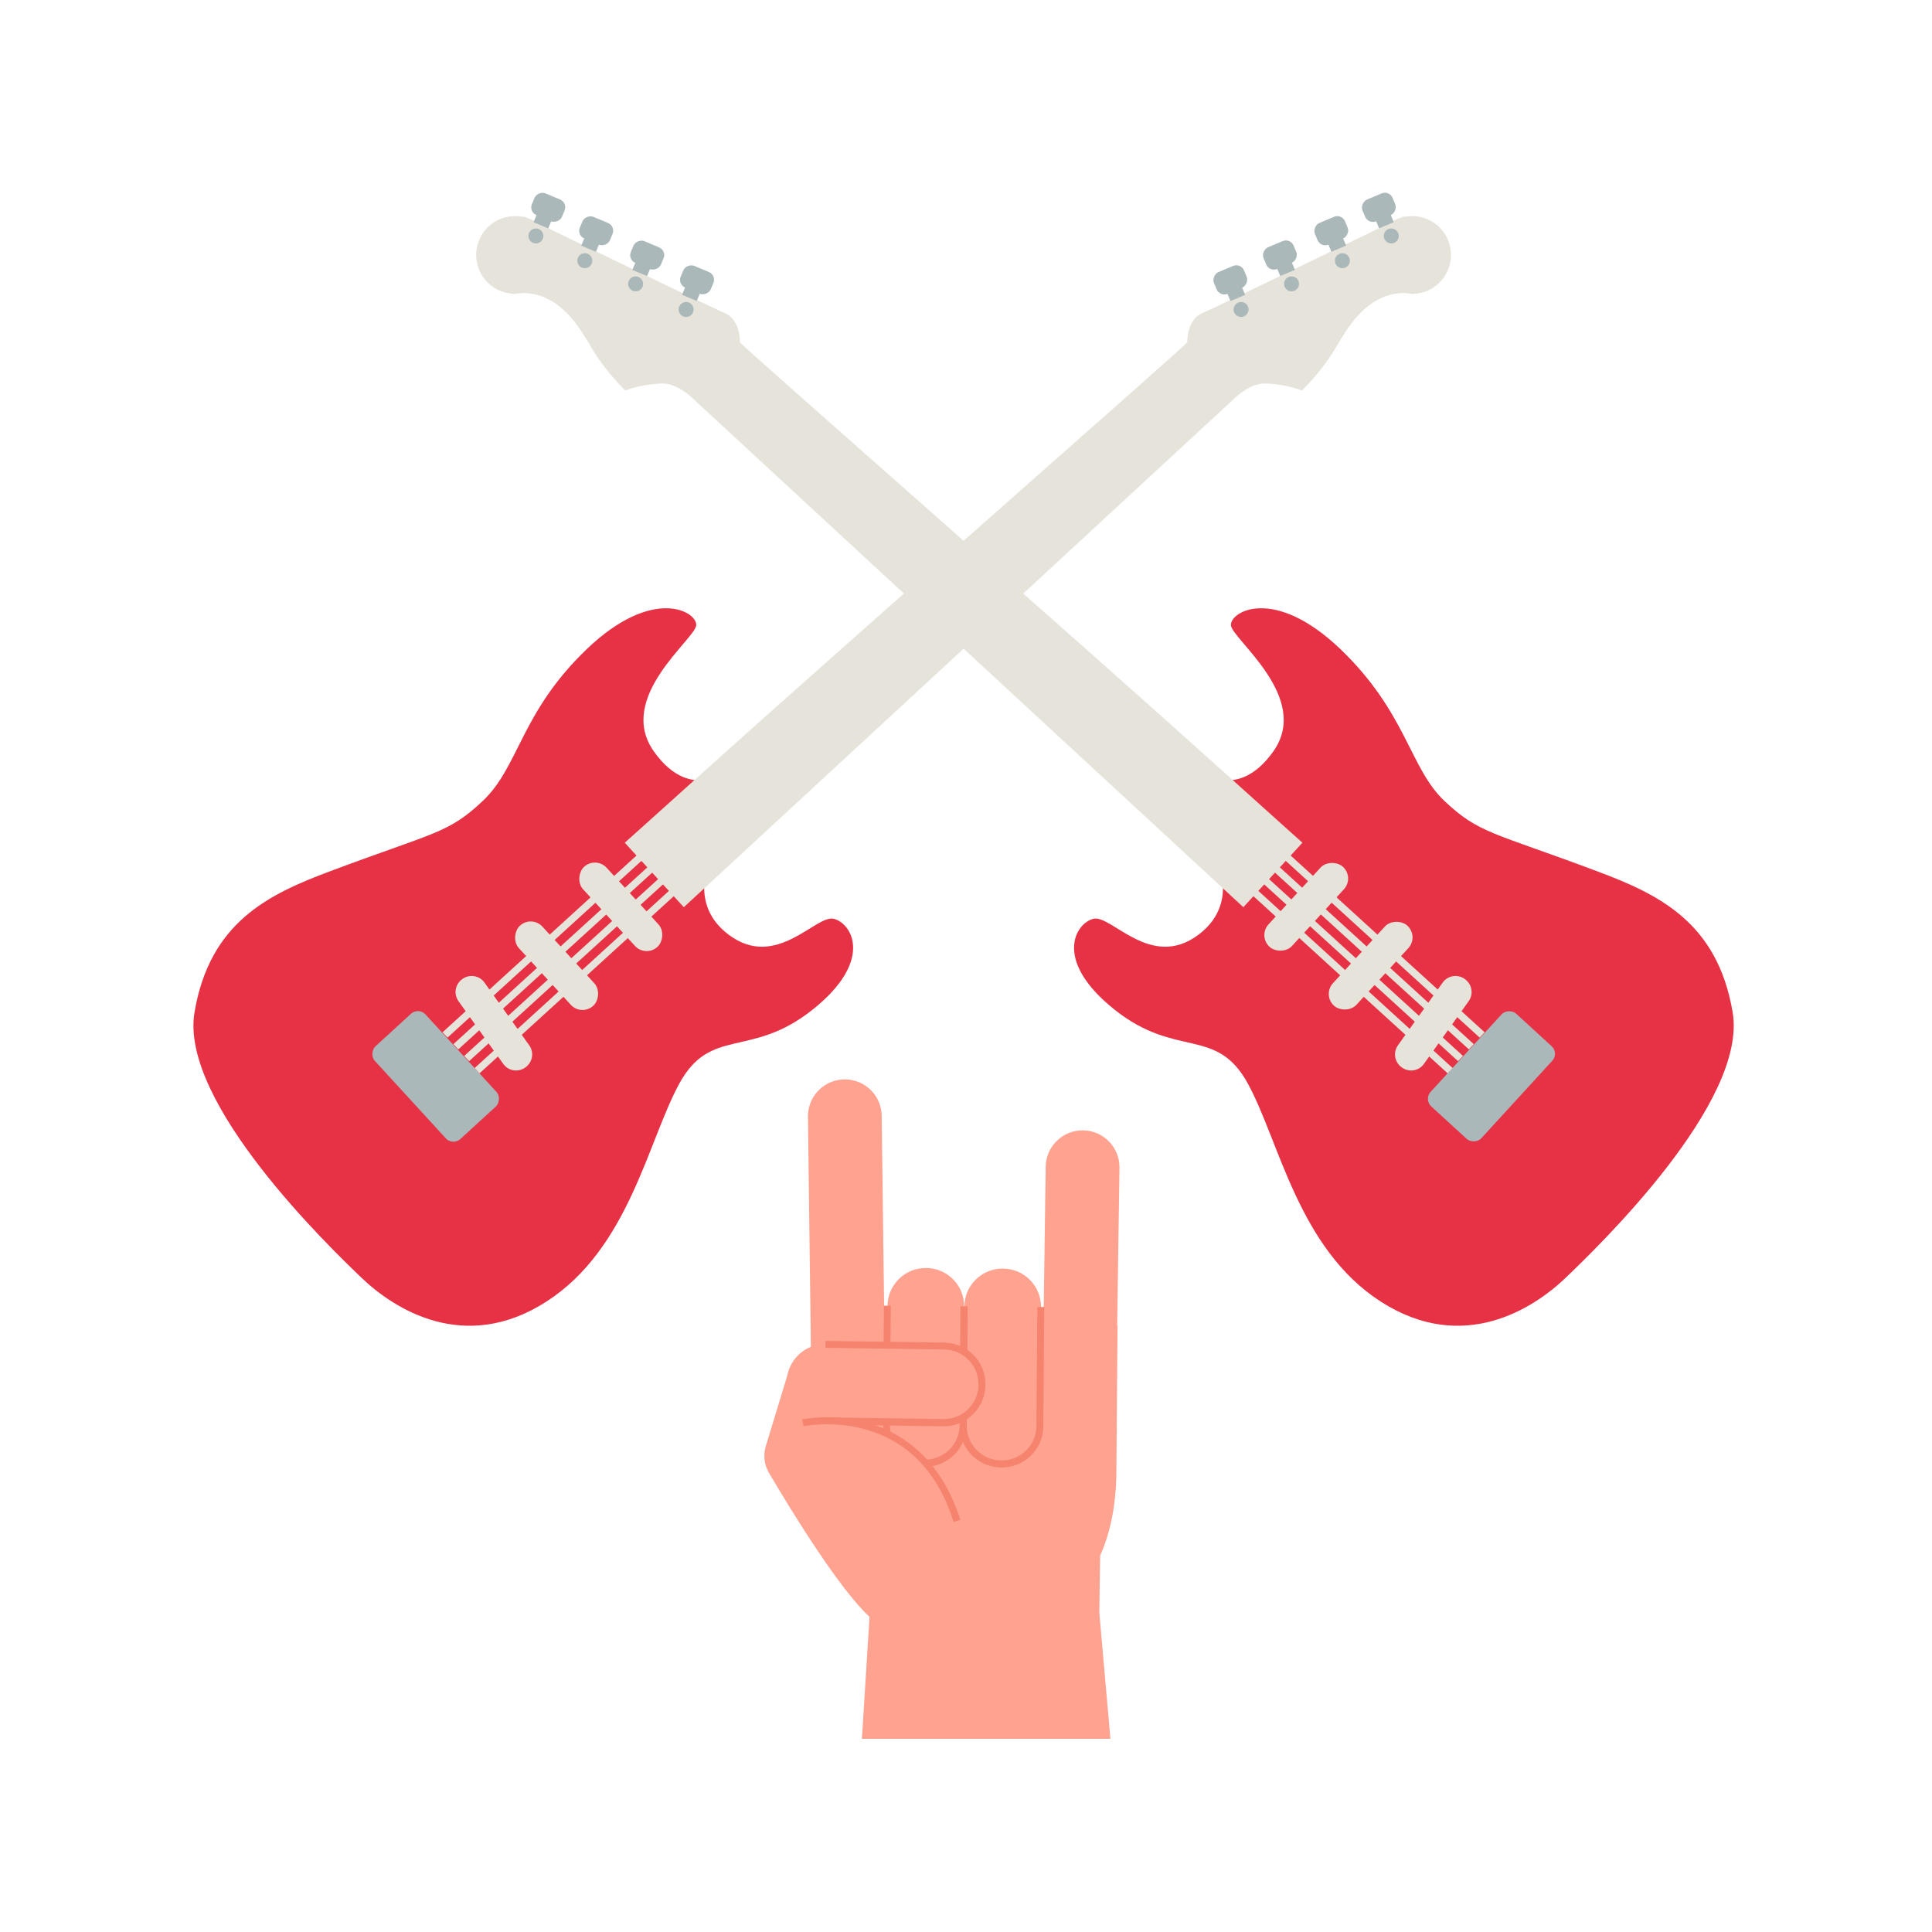 <?xml version="1.0" encoding="UTF-8"?>
<svg id="Layer_1" data-name="Layer 1" xmlns="http://www.w3.org/2000/svg" width="160" height="160" viewBox="0 0 160 160">
  <defs>
    <style>
      .cls-1 {
        fill: #ffa28f;
      }

      .cls-2 {
        fill: #e73245;
      }

      .cls-3 {
        fill: #f5836d;
      }

      .cls-4 {
        fill: #abb8b9;
      }

      .cls-5 {
        fill: #e6e3da;
      }
    </style>
  </defs>
  <g>
    <g>
      <g>
        <path class="cls-2" d="M100.21,69.89s2.97,4.59-.97,7.53c-3.94,2.94-7.19-1.68-8.68-1.33s-3.39,3.44,1.75,7.53c5.14,4.09,8.44,1.34,11.05,6.15,2.61,4.81,4.18,13.65,11,18.03,6.82,4.38,12.67.54,15.29-1.97,2.62-2.51,15.11-14.53,13.84-22-1.26-7.47-6.16-9.78-11.21-11.67-8.65-3.25-9.78-3.11-12.66-5.83s-3.13-7.31-8.6-12.56c-5.48-5.25-9.13-3.14-9.08-2s6.69,5.97,3.51,10.46c-3.18,4.49-6.65,1.31-6.65,1.31"/>
        <path class="cls-5" d="M42.58,24.33c-.75-.02-1.5-.29-2.1-.84-1.31-1.2-1.4-3.24-.2-4.55.8-.88,1.98-1.2,3.07-.97l-.02-.06s.09.04.26.12c.32.1.63.24.91.44,3.69,1.79,14.87,7.2,15.5,7.45.75.29,1.26,1.16,1.28,2.43,0,.16,27.9,24.62,40.13,35.64,3.89,3.51,6.45,5.8,6.45,5.8l-4.89,5.34-45.66-42.19s-1.25-1.23-2.5-1.18c-1.79.06-3.03.58-3.03.58,0,0-1.7-1.63-2.84-3.62-.15-.25-.3-.51-.46-.77h-.02s-1.15-2.13-2.86-3.07c-.97-.54-1.82-.63-2.37-.61-.16.03-.31.04-.47.05-.12.02-.19.04-.19.04l.02-.04Z"/>
        <g>
          <rect class="cls-4" x="44.44" y="15.83" width="1.95" height="2.7" rx=".69" ry=".69" transform="translate(78.84 -18.04) rotate(112.8)"/>
          <rect class="cls-4" x="44.42" y="17.44" width="1.21" height="1.32" transform="translate(79.16 -16.39) rotate(112.8)"/>
          <rect class="cls-4" x="48.39" y="17.76" width="1.95" height="2.7" rx=".69" ry=".69" transform="translate(86.12 -18.99) rotate(112.8)"/>
          <rect class="cls-4" x="48.37" y="19.38" width="1.21" height="1.32" transform="translate(86.43 -17.34) rotate(112.8)"/>
          <rect class="cls-4" x="52.63" y="19.78" width="1.95" height="2.7" rx=".69" ry=".69" transform="translate(93.85 -20.1) rotate(112.8)"/>
          <rect class="cls-4" x="52.61" y="21.39" width="1.21" height="1.32" transform="translate(94.16 -18.46) rotate(112.8)"/>
          <rect class="cls-4" x="56.74" y="21.83" width="1.95" height="2.7" rx=".69" ry=".69" transform="translate(101.46 -21.05) rotate(112.8)"/>
          <rect class="cls-4" x="56.73" y="23.45" width="1.21" height="1.32" transform="translate(101.77 -19.4) rotate(112.8)"/>
        </g>
        <rect class="cls-5" x="103.69" y="73.78" width="8.99" height="2.64" rx="1.31" ry="1.31" transform="translate(236.63 46.05) rotate(132.49)"/>
        <rect class="cls-5" x="109.01" y="78.65" width="8.99" height="2.64" rx="1.31" ry="1.31" transform="translate(249.15 50.29) rotate(132.49)"/>
        <path class="cls-5" d="M117.92,88.11l3.71-5.2c.42-.59.28-1.4-.32-1.83h0c-.59-.43-1.41-.3-1.83.29l-3.71,5.2c-.42.59-.28,1.4.32,1.83h0c.59.43,1.41.3,1.83-.29Z"/>
        <rect class="cls-4" x="118.31" y="86.3" width="10.41" height="5.69" rx=".85" ry=".85" transform="translate(272.68 58.27) rotate(132.49)"/>
      </g>
      <polygon class="cls-5" points="122.54 85.93 56.76 25.98 57.17 25.54 122.95 85.49 122.54 85.93"/>
      <polygon class="cls-5" points="121.65 86.91 52.61 23.97 53.01 23.53 122.05 86.47 121.65 86.91"/>
      <polygon class="cls-5" points="120.75 87.88 48.64 22.13 49.04 21.69 121.16 87.45 120.75 87.88"/>
      <polygon class="cls-5" points="119.89 88.89 43.84 19.53 44.25 19.1 120.3 88.45 119.89 88.89"/>
      <circle class="cls-4" cx="56.82" cy="25.63" r=".62"/>
      <circle class="cls-4" cx="52.64" cy="23.51" r=".62"/>
      <circle class="cls-4" cx="48.43" cy="21.59" r=".62"/>
      <circle class="cls-4" cx="44.38" cy="19.54" r=".62"/>
    </g>
    <g>
      <g>
        <path class="cls-2" d="M59.39,69.89s-2.97,4.59.97,7.53c3.94,2.94,7.19-1.68,8.68-1.33,1.49.35,3.39,3.44-1.75,7.53-5.14,4.09-8.44,1.34-11.05,6.15-2.61,4.81-4.18,13.65-11,18.03-6.82,4.38-12.67.54-15.29-1.97s-15.11-14.53-13.84-22c1.26-7.47,6.16-9.78,11.21-11.67,8.65-3.25,9.78-3.11,12.66-5.83,3.02-2.85,3.13-7.31,8.6-12.56,5.48-5.25,9.13-3.14,9.08-2s-6.69,5.97-3.51,10.46,6.65,1.31,6.65,1.31"/>
        <path class="cls-5" d="M117.02,24.33c.75-.02,1.5-.29,2.1-.84,1.31-1.2,1.4-3.24.2-4.55-.8-.88-1.98-1.2-3.07-.97l.02-.06s-.09.04-.26.12c-.32.1-.63.24-.91.44-3.69,1.79-14.87,7.2-15.5,7.45-.75.29-1.26,1.16-1.28,2.43,0,.16-27.9,24.62-40.13,35.64-3.89,3.51-6.45,5.8-6.45,5.8l4.89,5.34,45.66-42.19s1.25-1.23,2.5-1.18c1.79.06,3.03.58,3.03.58,0,0,1.7-1.63,2.84-3.62.15-.25.3-.51.46-.77h.02s1.15-2.13,2.86-3.07c.97-.54,1.82-.63,2.37-.61.16.03.31.04.47.05.12.02.19.04.19.04l-.02-.04Z"/>
        <g>
          <rect class="cls-4" x="113.21" y="15.83" width="1.95" height="2.7" rx=".69" ry=".69" transform="translate(85.78 -94.75) rotate(67.2)"/>
          <rect class="cls-4" x="113.97" y="17.44" width="1.21" height="1.32" transform="translate(86.87 -94.54) rotate(67.2)"/>
          <rect class="cls-4" x="109.26" y="17.76" width="1.95" height="2.7" rx=".69" ry=".69" transform="translate(85.15 -89.92) rotate(67.2)"/>
          <rect class="cls-4" x="110.02" y="19.38" width="1.21" height="1.32" transform="translate(86.24 -89.71) rotate(67.2)"/>
          <rect class="cls-4" x="105.02" y="19.78" width="1.95" height="2.7" rx=".69" ry=".69" transform="translate(84.4 -84.78) rotate(67.2)"/>
          <rect class="cls-4" x="105.78" y="21.39" width="1.21" height="1.32" transform="translate(85.5 -84.57) rotate(67.2)"/>
          <rect class="cls-4" x="100.9" y="21.83" width="1.95" height="2.7" rx=".69" ry=".69" transform="translate(83.78 -79.72) rotate(67.2)"/>
          <rect class="cls-4" x="101.67" y="23.45" width="1.21" height="1.32" transform="translate(84.87 -79.51) rotate(67.2)"/>
        </g>
        <rect class="cls-5" x="46.92" y="73.78" width="8.99" height="2.64" rx="1.31" ry="1.31" transform="translate(72.06 -13.54) rotate(47.51)"/>
        <rect class="cls-5" x="41.6" y="78.65" width="8.99" height="2.64" rx="1.31" ry="1.31" transform="translate(73.93 -8.03) rotate(47.51)"/>
        <path class="cls-5" d="M41.68,88.11l-3.71-5.2c-.42-.59-.28-1.4.32-1.83h0c.59-.43,1.41-.3,1.83.29l3.71,5.2c.42.59.28,1.4-.32,1.83h0c-.59.43-1.41.3-1.83-.29Z"/>
        <rect class="cls-4" x="30.88" y="86.3" width="10.41" height="5.69" rx=".85" ry=".85" transform="translate(77.44 2.32) rotate(47.51)"/>
      </g>
      <polygon class="cls-5" points="37.06 85.93 102.84 25.98 102.43 25.54 36.65 85.49 37.06 85.93"/>
      <polygon class="cls-5" points="37.95 86.91 106.99 23.97 106.59 23.53 37.55 86.47 37.95 86.91"/>
      <polygon class="cls-5" points="38.85 87.88 110.96 22.13 110.56 21.69 38.44 87.45 38.85 87.88"/>
      <polygon class="cls-5" points="39.71 88.89 115.76 19.53 115.36 19.1 39.31 88.45 39.71 88.89"/>
      <circle class="cls-4" cx="102.78" cy="25.63" r=".62"/>
      <circle class="cls-4" cx="106.96" cy="23.51" r=".62"/>
      <circle class="cls-4" cx="111.17" cy="21.59" r=".62"/>
      <circle class="cls-4" cx="115.22" cy="19.54" r=".62"/>
    </g>
  </g>
  <g>
    <path class="cls-1" d="M91.04,133.55l.07-4.72c.91-2.04,1.27-4.24,1.34-6.48l.1-12.59h-.03s.19-13.05.19-13.05c.02-1.69-1.32-3.07-3.01-3.1-1.69-.02-3.07,1.32-3.1,3.01l-.18,12.91h-.21s0-1.29,0-1.29c.01-1.74-1.38-3.16-3.13-3.18h-.04c-1.74-.01-3.16,1.39-3.17,3.13v1.1s-.03,0-.03,0v-1.1c.02-1.74-1.38-3.16-3.12-3.18h-.04c-1.74-.01-3.16,1.39-3.18,3.13v.91s-.27,0-.27,0l-.21-16.56c.02-1.69-1.32-3.07-3.01-3.1-1.69-.02-3.07,1.32-3.1,3.01l.27,21.25-1.8-.32-1.97,6.47c-.21.73-.12,1.51.27,2.17,2.08,3.54,5.89,9.68,8.33,11.93l-.63,10.1h20.58l-.92-10.46Z"/>
    <path class="cls-3" d="M75.69,121.35c-.6-.16-1.14-.47-1.58-.92-.64-.65-.98-1.5-.98-2.41l.07-9.89h.57s-.07,9.9-.07,9.9c0,.75.28,1.46.81,2,.54.55,1.27.86,2.05.86,1.59.01,2.89-1.25,2.91-2.82l.07-9.89h.6s-.08,9.9-.08,9.9c-.01,1.57,1.27,2.85,2.86,2.87.77,0,1.5-.28,2.05-.82.55-.53.85-1.24.86-2l.08-9.89h.57s-.08,9.9-.08,9.9c0,.91-.37,1.77-1.03,2.41-.66.64-1.53.99-2.45.98-1.43-.01-2.65-.88-3.17-2.11-.54,1.22-1.77,2.07-3.2,2.06-.3,0-.59-.04-.87-.12Z"/>
    <path class="cls-1" d="M81.32,114.66v.04c-.03,1.74-1.46,3.13-3.2,3.11l-9.86-.14c-1.74-.02-3.13-1.46-3.1-3.2v-.04c.03-1.74,1.45-3.13,3.2-3.11l9.85.14c1.74.02,3.13,1.46,3.11,3.2h0Z"/>
    <path class="cls-3" d="M68.27,117.95v-.57s9.86.14,9.86.14c1.58.02,2.88-1.24,2.9-2.82v-.04c.02-1.57-1.25-2.88-2.82-2.9l-9.85-.14v-.57s9.86.14,9.86.14c1.89.03,3.42,1.59,3.39,3.49v.05c-.03,1.89-1.59,3.41-3.49,3.39l-9.86-.14Z"/>
    <path class="cls-1" d="M66.49,117.83s9.53-2.05,12.76,8.13"/>
    <path class="cls-3" d="M78.98,126.05c-1.3-4.12-3.78-6.7-7.37-7.69-2.7-.74-5.03-.25-5.06-.25l-.12-.56c.1-.02,2.43-.51,5.22.23.03,0,.06.02.09.02,2.61.71,6.08,2.69,7.79,8.07l-.55.17Z"/>
  </g>
</svg>